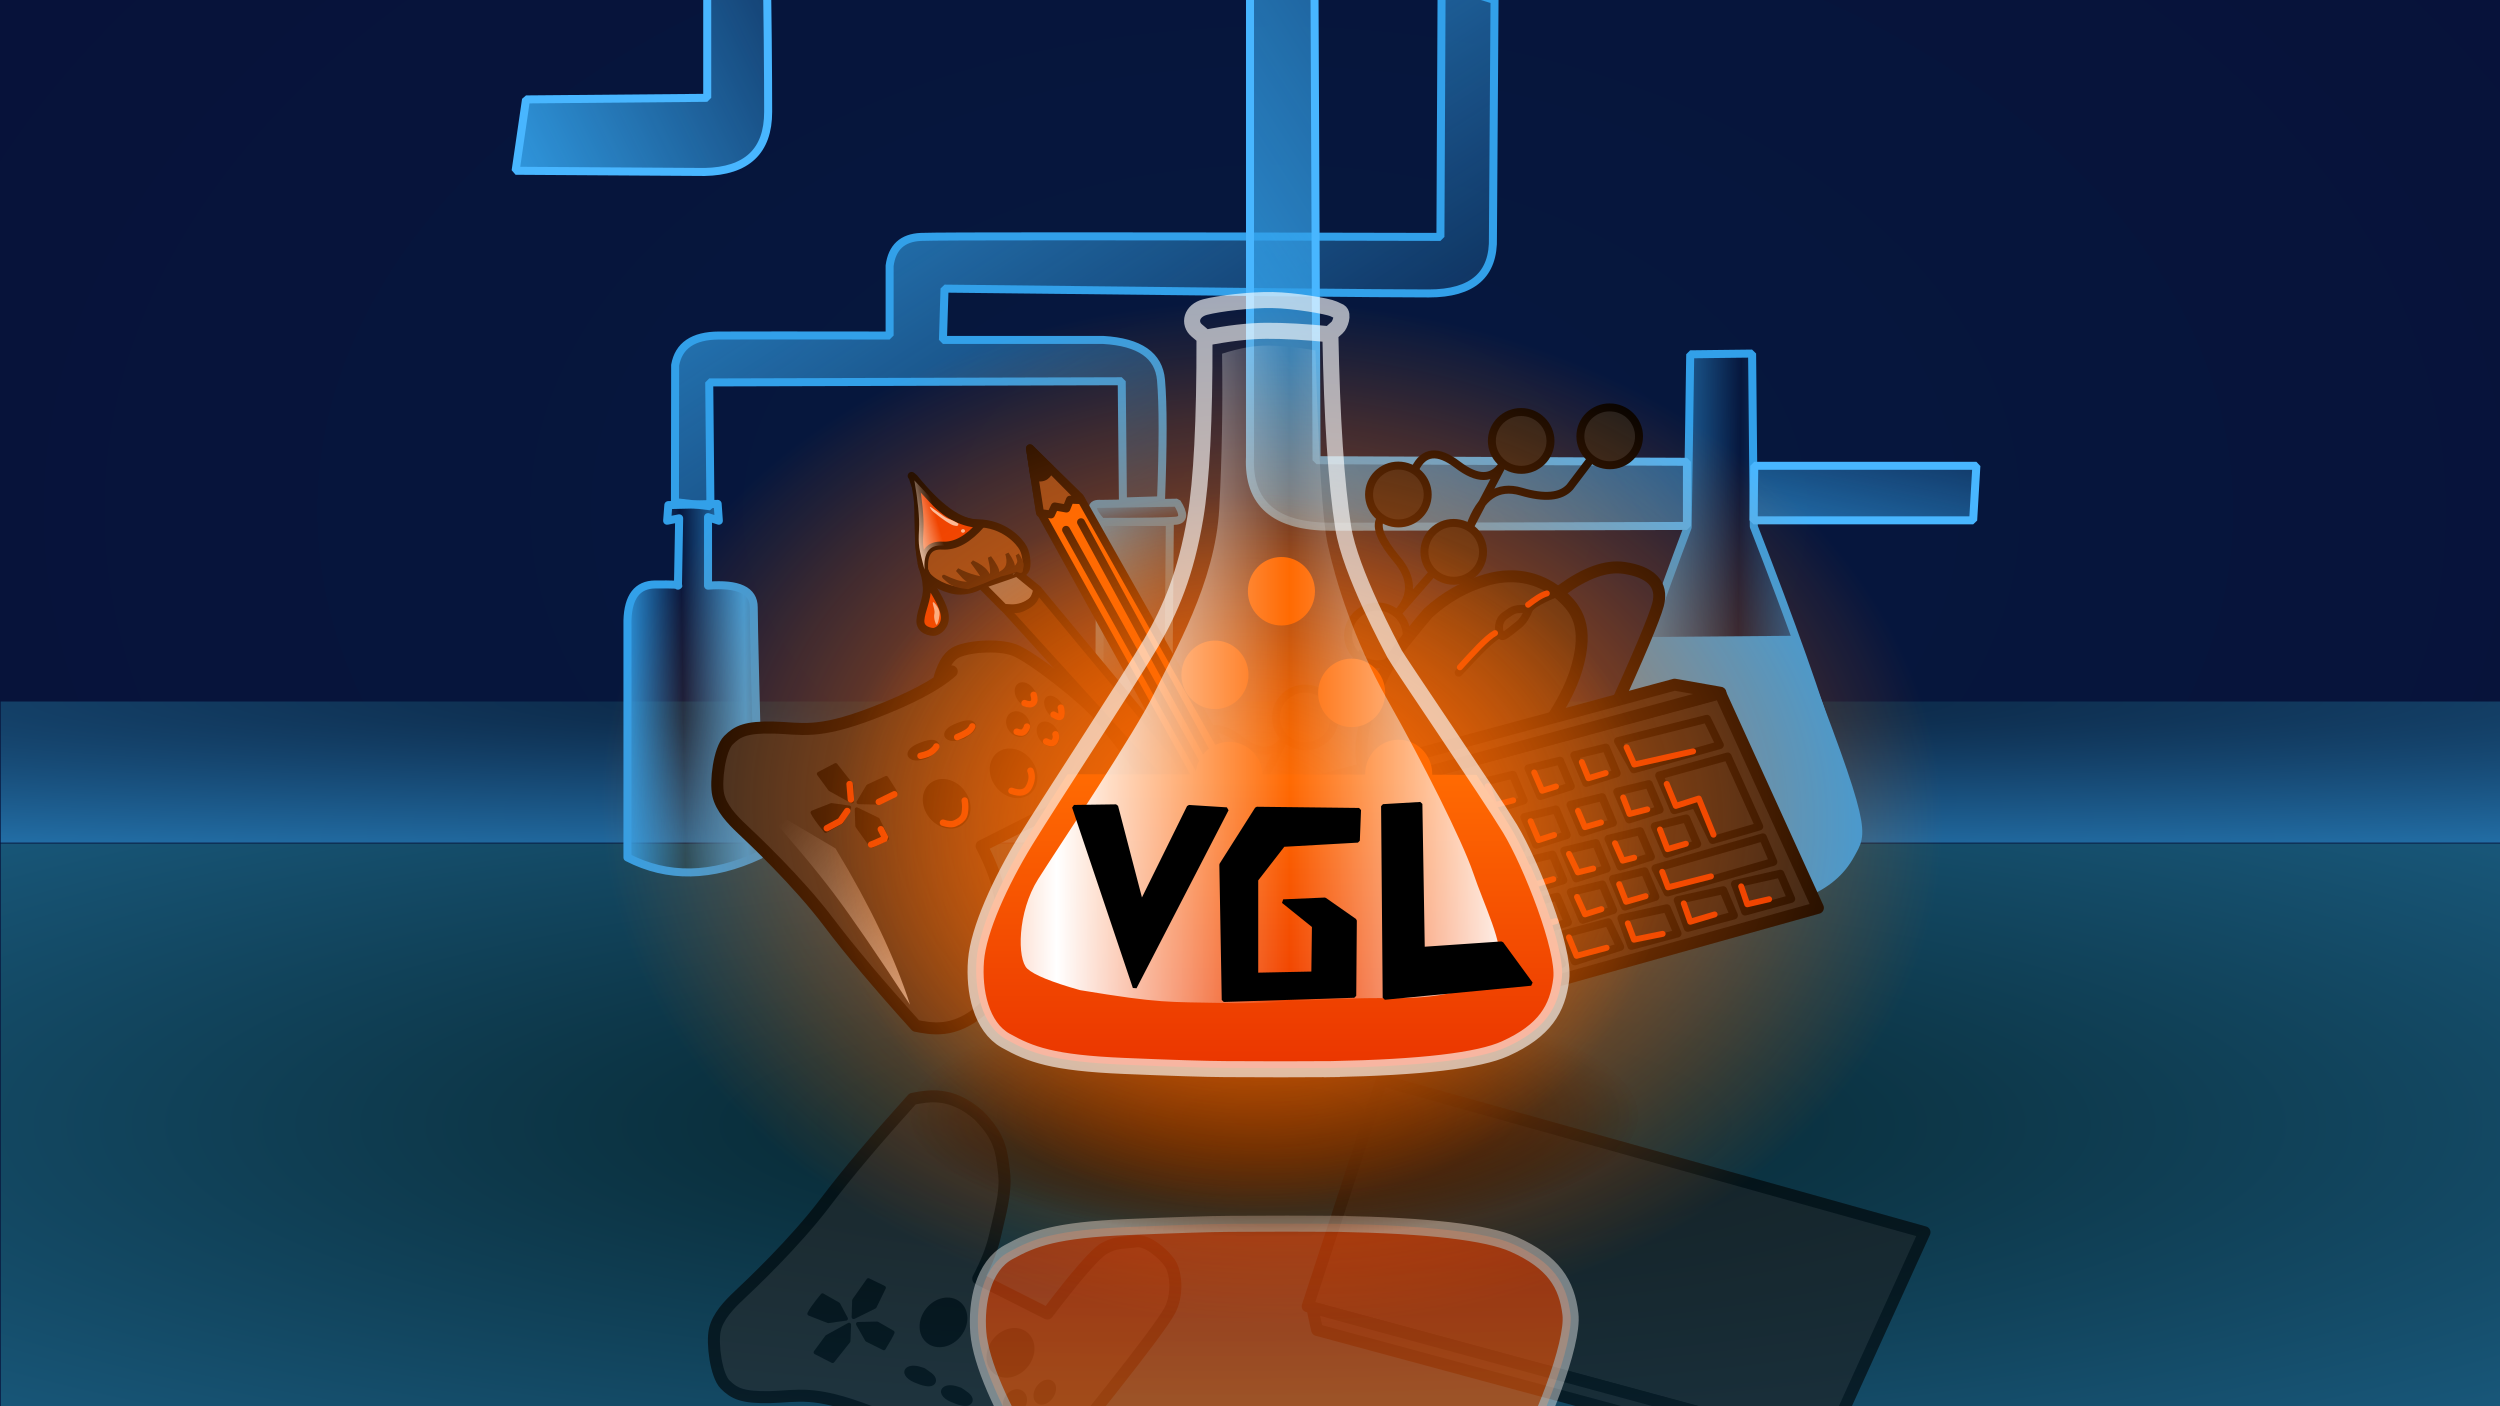 <?xml version="1.0" standalone="no"?>
<!DOCTYPE svg PUBLIC "-//W3C//DTD SVG 20010904//EN" "http://www.w3.org/TR/2001/REC-SVG-20010904/DTD/svg10.dtd">
<!-- Created using Krita: https://krita.org -->
<svg xmlns="http://www.w3.org/2000/svg" 
    xmlns:xlink="http://www.w3.org/1999/xlink"
    xmlns:krita="http://krita.org/namespaces/svg/krita"
    xmlns:sodipodi="http://sodipodi.sourceforge.net/DTD/sodipodi-0.dtd"
    width="1496.75pt"
    height="841.92pt"
    viewBox="0 0 1496.75 841.92">
<defs>
  <radialGradient id="gradient0" gradientUnits="objectBoundingBox" cx="0.51" cy="0.38" fx="0.51" fy="0.38" r="0.76" spreadMethod="pad">
   <stop stop-color="#06193f" offset="0" stop-opacity="1"/>
   <stop stop-color="#071038" offset="1" stop-opacity="1"/>
  </radialGradient>
  <radialGradient id="gradient2" gradientUnits="objectBoundingBox" cx="0.51" cy="0" fx="0.51" fy="0" r="1.78" spreadMethod="pad">
   <stop stop-color="#071933" offset="0" stop-opacity="1"/>
   <stop stop-color="#32a0e9" offset="1" stop-opacity="1"/>
  </radialGradient>
  <radialGradient id="gradient3" gradientUnits="objectBoundingBox" cx="0.49" cy="0.48" fx="0.49" fy="0.48" r="1.645" spreadMethod="pad">
   <stop stop-color="#052127" offset="0" stop-opacity="1"/>
   <stop stop-color="#32a0e9" offset="1" stop-opacity="1"/>
  </radialGradient>
  <linearGradient id="gradient4" gradientUnits="objectBoundingBox" x1="0.45" y1="1" x2="0.45" y2="0.68" spreadMethod="pad">
   <stop stop-color="#eb3700" offset="0" stop-opacity="1"/>
   <stop stop-color="#ff6a02" offset="1" stop-opacity="1"/>
  </linearGradient>
  <linearGradient id="gradient5" gradientUnits="objectBoundingBox" x1="0.89" y1="0.49" x2="0.42" y2="0.51" spreadMethod="reflect">
   <stop stop-color="#32a0e9" offset="0" stop-opacity="1"/>
   <stop stop-color="#32a0e9" offset="1" stop-opacity="0"/>
  </linearGradient>
  <linearGradient id="gradient6" gradientUnits="objectBoundingBox" x1="0" y1="0" x2="1" y2="1" spreadMethod="reflect">
   <stop stop-color="#32a0e9" offset="0" stop-opacity="1"/>
   <stop stop-color="#32a0e9" offset="1" stop-opacity="0"/>
  </linearGradient>
  <linearGradient id="gradient7" gradientUnits="objectBoundingBox" x1="0" y1="0" x2="1" y2="1" spreadMethod="reflect">
   <stop stop-color="#32a0e9" offset="0" stop-opacity="1"/>
   <stop stop-color="#32a0e9" offset="1" stop-opacity="0"/>
  </linearGradient>
  <linearGradient id="gradient8" gradientUnits="objectBoundingBox" x1="0" y1="0" x2="1" y2="1" spreadMethod="reflect">
   <stop stop-color="#32a0e9" offset="0" stop-opacity="1"/>
   <stop stop-color="#32a0e9" offset="1" stop-opacity="0"/>
  </linearGradient>
  <linearGradient id="gradient9" gradientUnits="objectBoundingBox" x1="0.12" y1="0.54" x2="0.54" y2="0.55" spreadMethod="reflect">
   <stop stop-color="#32a0e9" offset="0" stop-opacity="1"/>
   <stop stop-color="#32a0e9" offset="1" stop-opacity="0"/>
  </linearGradient>
  <linearGradient id="gradient10" gradientUnits="objectBoundingBox" x1="-1.19" y1="2.04" x2="1.53" y2="-1.02" spreadMethod="reflect">
   <stop stop-color="#32a0e9" offset="0" stop-opacity="1"/>
   <stop stop-color="#32a0e9" offset="1" stop-opacity="0"/>
  </linearGradient>
  <linearGradient id="gradient11" gradientUnits="objectBoundingBox" x1="-0.07" y1="1.11" x2="1.39" y2="-0.20" spreadMethod="reflect">
   <stop stop-color="#32a0e9" offset="0" stop-opacity="1"/>
   <stop stop-color="#32a0e9" offset="1" stop-opacity="0"/>
  </linearGradient>
  <linearGradient id="gradient12" gradientUnits="objectBoundingBox" x1="-0.20" y1="0.91" x2="1.67" y2="0.07" spreadMethod="reflect">
   <stop stop-color="#32a0e9" offset="0" stop-opacity="1"/>
   <stop stop-color="#32a0e9" offset="1" stop-opacity="0"/>
  </linearGradient>
  <radialGradient id="gradient13" gradientUnits="objectBoundingBox" cx="0.50" cy="0.53" fx="0.50" fy="0.53" r="0.32" spreadMethod="pad">
   <stop stop-color="#000000" offset="0" stop-opacity="1"/>
   <stop stop-color="#000000" offset="1" stop-opacity="0"/>
  </radialGradient>
  <radialGradient id="gradient14" gradientUnits="objectBoundingBox" cx="0.50" cy="0.53" fx="0.50" fy="0.53" r="0.32" spreadMethod="pad">
   <stop stop-color="#000000" offset="0" stop-opacity="1"/>
   <stop stop-color="#000000" offset="1" stop-opacity="0"/>
  </radialGradient>
  <linearGradient id="gradient15" gradientUnits="objectBoundingBox" x1="-0.10" y1="0.54" x2="0.32" y2="0.40" spreadMethod="pad">
   <stop stop-color="#ffffff" offset="0" stop-opacity="1"/>
   <stop stop-color="#ffffff" offset="1" stop-opacity="0"/>
  </linearGradient>
  <linearGradient id="gradient16" gradientUnits="objectBoundingBox" x1="1.32" y1="1.36" x2="0.23" y2="0.04" spreadMethod="pad">
   <stop stop-color="#ffffff" offset="0" stop-opacity="1"/>
   <stop stop-color="#ffffff" offset="1" stop-opacity="0"/>
  </linearGradient>
  <radialGradient id="gradient17" gradientUnits="objectBoundingBox" cx="0.47" cy="0.49" fx="0.47" fy="0.49" r="0.43" spreadMethod="pad">
   <stop stop-color="#ff6a02" offset="0" stop-opacity="1"/>
   <stop stop-color="#ff6a02" offset="1" stop-opacity="0"/>
  </radialGradient>
  <radialGradient id="gradient18" gradientUnits="objectBoundingBox" cx="0.47" cy="0.49" fx="0.47" fy="0.49" r="0.41" spreadMethod="pad">
   <stop stop-color="#ff6a02" offset="0" stop-opacity="1"/>
   <stop stop-color="#ff6a02" offset="1" stop-opacity="0"/>
  </radialGradient>
  <linearGradient id="gradient19" gradientUnits="objectBoundingBox" x1="0.49" y1="0.97" x2="0.49" y2="0.01" spreadMethod="pad">
   <stop stop-color="#eb3700" offset="0" stop-opacity="1"/>
   <stop stop-color="#ff6a02" offset="1" stop-opacity="1"/>
  </linearGradient>
  <linearGradient id="gradient20" gradientUnits="objectBoundingBox" x1="0.08" y1="0.62" x2="0.56" y2="0.62" spreadMethod="reflect">
   <stop stop-color="#ffffff" offset="0" stop-opacity="1"/>
   <stop stop-color="#ffffff" offset="1" stop-opacity="0"/>
   <animate id="op1" attributeName="x1" additive="sum" values="0;2" dur="0.5s" begin="3s;op1.end+10s" calcMode="spline" keyTimes="0; 1" keySplines="0.5 0 0.5 1;"/>
   <animate id="op2" attributeName="x2" additive="sum" values="0;2" dur="0.75s" begin="2.75s;op2.end+9.75s" calcMode="spline" keyTimes="0; 1" keySplines="0.5 0 0.5 1;"/>
  </linearGradient>
 </defs>
 <defs>
  <filter id="f1" x="0" y="0">
    <feGaussianBlur in="SourceGraphic" stdDeviation="10" />
  </filter>
</defs>
<g transform="translate(327.415)">
<g id="background" filter="url(#f1)">
  <rect transform="matrix(1 0 0 1 -327.415 -69)" fill="url(#gradient0)" fill-rule="evenodd" width="1496.75" height="984.96"/>
  <rect transform="matrix(1 0 0 1 -122 672)" fill="#000000" fill-rule="evenodd" width="72.96" height="46.08"/>
  <rect transform="matrix(1 0 0 1 -327 420)" fill="url(#gradient2)" fill-rule="evenodd" width="1496.75" height="84.48"/>
  <rect transform="matrix(1 0 0 1 -327 505)" fill="url(#gradient3)" fill-rule="evenodd" width="1496.75" height="350.88"/>
  <g opacity="0.6" stroke="#000000">
    <path transform="matrix(1 0 0 -1 100 885)" fill="#262626" fill-rule="evenodd" d="M118.933 227.111C98.735 206.45 82.363 187.808 69.816 171.186C50.996 146.254 21.096 115.147 14.976 109.387C8.856 103.627 2.376 96.787 0.576 88.867C-1.224 80.947 1.296 61.507 6.696 56.106C12.096 50.706 17.136 48.187 33.696 48.547C50.256 48.907 59.256 52.867 93.096 39.907C115.656 31.267 131.416 22.947 140.376 14.947L132.594 20.749C134.744 12.151 137.94 6.55 142.183 3.948C148.547 0.045 167.638 -1.652 177.736 2.082C187.833 5.815 220.536 31.267 228.936 41.827C234.536 48.867 237.336 52.386 237.336 52.386C257.336 77.666 269.136 93.546 272.736 100.026C278.136 109.746 276.696 123.786 272.736 129.186C268.776 134.586 259.416 142.866 252.576 141.786C245.736 140.706 241.056 141.787 233.496 137.467C228.456 134.587 217.176 121.627 199.656 98.587L158.256 119.467C163.296 129.067 166.656 137.707 168.336 145.387C170.856 156.907 175.176 170.587 173.736 182.827C172.296 195.067 171.746 204.087 158.426 217.407C141.67 232.039 127.866 228.771 118.933 227.111Z" sodipodi:nodetypes="czzzzzzcczzzczzzzcczzcc"/>
    <path transform="matrix(1 0 0 -1 100 885)" fill="none" stroke-width="7.2" stroke-linecap="round" stroke-linejoin="round" d="M118.933 227.111C96.815 202.61 79.483 182.048 66.936 165.426C48.116 140.494 21.096 115.147 14.976 109.387C8.856 103.627 2.376 96.787 0.576 88.867C-1.224 80.947 1.296 61.507 6.696 56.106C12.096 50.706 17.136 48.187 33.696 48.547C50.256 48.907 59.256 52.867 93.096 39.907C115.656 31.267 131.416 22.947 140.376 14.947L132.594 20.749C134.744 12.151 137.94 6.55 142.183 3.948C148.547 0.045 167.638 -1.652 177.736 2.082C187.833 5.815 220.536 31.267 228.936 41.827C234.536 48.867 237.336 52.386 237.336 52.386C257.336 77.666 269.136 93.546 272.736 100.026C278.136 109.746 276.696 123.786 272.736 129.186C268.776 134.586 259.416 142.866 252.576 141.786C245.736 140.706 241.056 141.787 233.496 137.467C228.456 134.587 217.176 121.627 199.656 98.587L158.256 119.467C163.296 129.067 166.656 137.707 168.336 145.387C170.856 156.907 175.176 170.587 173.736 182.827C172.296 195.067 171.746 204.087 158.426 217.407C141.67 232.039 127.866 228.771 118.933 227.111Z" sodipodi:nodetypes="czzzzzzcczzzczzzzcczzcc"/>
    <path transform="matrix(1 -0.064 -0.071 -0.99 161.32 815.48)" fill="#000000" fill-rule="evenodd" stroke-width="2.4" stroke-linecap="square" stroke-linejoin="round" d="M0 5.88L7.44 14.76L21.12 21.24L20.04 11.4L9.72 0C9.72 0 6.48 1.96 0 5.88Z" sodipodi:nodetypes="cccccc"/>
    <path transform="matrix(-0.15 -0.98 -0.91 0.14 208.34 806.2)" fill="#000000" fill-rule="evenodd" stroke-width="2.4" stroke-linecap="square" stroke-linejoin="round" d="M0 7.237L6.589 17.355L16.881 21.562L15.382 9.083L8.62 0C6.358 1.541 5.554 2.369 0 7.237Z" sodipodi:nodetypes="cccccc"/>
    <path transform="matrix(0.31 0.95 0.95 -0.30 154.62 778.8)" fill="#000000" fill-rule="evenodd" stroke-width="2.4" stroke-linecap="square" stroke-linejoin="round" d="M0 10.957L7.964 18.277L17.537 19.976L15.773 9.409L8.114 0C6.597 1.388 3.829 4.953 0 10.957Z" sodipodi:nodetypes="cccccc"/>
    <path transform="matrix(-0.99 0.086 0.093 0.99 201.27 765.69)" fill="#000000" fill-rule="evenodd" stroke-width="2.4" stroke-linecap="square" stroke-linejoin="round" d="M0 5.319L6.607 16.206L19.791 21.345L18.552 11.358L8.88 0C8.88 0 6.48 1.399 0 5.319Z" sodipodi:nodetypes="cccccc"/>
    <path transform="matrix(1 0 0 -1 215.18 828.82)" fill="#000000" fill-rule="evenodd" stroke-width="2.4" stroke-linecap="square" stroke-linejoin="bevel" d="M10.404 8.629C6.21 10.189 3.173 10.409 1.293 9.289C-1.527 7.609 0.513 4.369 5.013 2.389C9.513 0.409 13.713 -0.731 15.573 0.529C17.433 1.789 16.672 4.089 14.392 5.829C12.112 7.569 11.964 7.549 10.404 8.629Z" sodipodi:nodetypes="czzzcc"/>
    <path transform="matrix(1 0 0 -1 237.14 840.53)" fill="#000000" fill-rule="evenodd" stroke-width="2.4" stroke-linecap="square" stroke-linejoin="bevel" d="M10.404 8.629C6.21 10.189 3.173 10.409 1.293 9.289C-1.527 7.609 0.513 4.369 5.013 2.389C9.513 0.409 13.713 -0.731 15.573 0.529C17.433 1.789 16.672 4.089 14.392 5.829C12.112 7.569 11.964 7.549 10.404 8.629Z" sodipodi:nodetypes="czzzcc"/>
    <ellipse transform="matrix(0.78 0.62 0.625 -0.78 258.96 813.85)" rx="12.123" ry="14.64" cx="12.123" cy="14.64" fill="#000000" fill-rule="evenodd" stroke-width="2.4" stroke-linecap="square" stroke-linejoin="bevel"/>
    <ellipse transform="matrix(0.78 0.62 0.62 -0.78 218.91 795.61)" rx="12.123" ry="14.64" cx="12.123" cy="14.64" fill="#000000" fill-rule="evenodd" stroke-width="2.4" stroke-linecap="square" stroke-linejoin="bevel"/>
    <ellipse transform="matrix(0.81 0.57 0.57 -0.81 271.69 841.91)" rx="5.621" ry="7.023" cx="5.621" cy="7.023" fill="#000000" fill-rule="evenodd" stroke-width="2.4" stroke-linecap="square" stroke-linejoin="bevel"/>
    <ellipse transform="matrix(0.81 0.57 0.57 -0.81 290.18 836.42)" rx="4.818" ry="7.023" cx="4.818" cy="7.023" fill="#000000" fill-rule="evenodd" stroke-width="2.4" stroke-linecap="square" stroke-linejoin="bevel"/>
    <ellipse transform="matrix(0.81 0.57 0.57 -0.81 294.94 852.68)" rx="3.811" ry="7.023" cx="3.811" cy="7.023" fill="#000000" fill-rule="evenodd" stroke-width="2.4" stroke-linecap="square" stroke-linejoin="bevel"/>
    <ellipse transform="matrix(0.81 0.57 0.57 -0.81 277.05 860.05)" rx="4.674" ry="7.023" cx="4.674" cy="7.023" fill="#000000" fill-rule="evenodd" stroke-width="2.4" stroke-linecap="square" stroke-linejoin="bevel"/>
    <animateTransform attributeName="transform" attributeType="XML" type="translate" additive="sum" values="0 0;0 20;0 0" dur="10s" repeatCount="indefinite" calcMode="spline" keyTimes="0; 0.5; 1" keySplines="0.5 0 0.5 1; 0.5 0 0.5 1" begin="1"/>
  </g>
  <g opacity="0.6" stroke="#000000" >
    <path transform="matrix(0.99 -0.06 -0.06 -0.99 461.70 884.70)" fill="#1d1d1d" fill-rule="evenodd" stroke-width="7.2" stroke-linecap="square" stroke-linejoin="round" d="M307.68 0L0 103.68L52.8 237.12L374.4 125.76C374.4 125.76 352.16 83.84 307.68 0Z" sodipodi:nodetypes="ccccc"/>
    <path transform="matrix(0.99 -0.06 -0.06 -0.99 464.57 888)" fill="#1d1d1d" fill-rule="evenodd" stroke-width="7.2" stroke-linecap="square" stroke-linejoin="round" d="M0 106.2L2.16 92.52L277.2 0L305.095 3.189Z" sodipodi:nodetypes="ccccc"/>
    <animateTransform attributeName="transform" attributeType="XML" type="translate" additive="sum" values="0 0;0 20;0 0" dur="10s" repeatCount="indefinite" calcMode="spline" keyTimes="0; 0.5; 1" keySplines="0.5 0 0.5 1; 0.5 0 0.5 1" begin="0.5"/>
  </g>
  <g opacity="0.6">
    <path transform="matrix(1 0 0 -1 258.03 1193.17)" fill="url(#gradient4)" stroke="#ffffff" stroke-opacity="0.7" stroke-width="9.6" stroke-linecap="square" stroke-linejoin="bevel" d="M215.637 460.457C269.769 459.426 304.815 455.346 320.775 448.217C344.716 437.523 352.618 424.461 354.769 406.457C356.92 388.452 336.403 337.22 323.689 316.457C310.975 295.693 255.8 215.826 253.758 211.817C251.717 207.808 226.887 162.777 222.678 136.217C218.469 109.657 215.879 71.097 214.908 20.537C199.625 19.062 186.679 18.357 176.07 18.423C165.461 18.49 152.992 19.914 138.664 22.697C138.764 72.236 136.903 108.156 133.08 130.457C127.344 163.908 118.277 184.893 106.37 205.217C94.463 225.541 45.537 298.955 30.247 323.657C14.958 348.359 1.717 377.057 0.26 395.417C-1.197 413.777 3.295 435.137 18.228 443.417C33.161 451.697 46.638 456.737 89.616 458.537C118.268 459.737 138.786 460.377 151.169 460.457C174.965 460.617 196.454 460.617 215.637 460.457M134.004 18.254C128.912 14.013 130.651 6.377 139.029 4.217C147.406 2.057 166.709 -0.223 179.821 0.017C192.933 0.257 213.208 3.617 216.851 5.297C219.279 6.417 220.493 6.977 220.493 6.977C223.083 8.497 220.776 14.937 219.036 16.457" sodipodi:nodetypes="ccccccccccccccccccccccc"/>
    <animateTransform attributeName="transform" attributeType="XML" type="translate" additive="sum" values="0 0;0 20;0 0" dur="10s" repeatCount="indefinite" calcMode="spline" keyTimes="0; 0.5; 1" keySplines="0.5 0 0.5 1; 0.5 0 0.5 1" begin="0"/>
  </g>
  <g fill-rule="evenodd" stroke="#32a0e9" stroke-width="4.8" stroke-linecap="square">
    <path transform="translate(48.24, 301.68)" fill="url(#gradient5)" stroke-linejoin="round" d="M0 211.68L0 69.84C0.396 55.546 5.916 48.346 16.56 48.24C27.204 48.134 31.764 48.374 30.24 48.96L30.96 8.64L23.76 10.08L24.48 0.72L54 0L54.72 10.08L48.24 7.92L48.24 48.96C66.48 47.52 75.6 51.84 75.6 61.92C75.6 72 76.8 121.44 79.2 210.24C50.488 223.64 24.088 224.12 0 211.68Z" sodipodi:nodetypes="cczcccccccczcc"/>
    <path transform="translate(76.68, -9.6)" fill="url(#gradient6)" stroke-linejoin="bevel" d="M0 310.2L0.12 228.24C2.2 216.48 10.92 210.56 26.28 210.48C41.64 210.4 75.72 210.4 128.52 210.48L128.52 168.72C129.96 157.68 136.2 151.92 147.24 151.44C158.28 150.96 261.96 150.96 458.28 151.44L459 0L490.68 9.6L489.72 151.68C490.36 174.08 477.56 185.28 451.32 185.28C425.08 185.28 328.44 184.32 161.4 182.4L160.44 213.12L256.44 213.12C278.2 214.4 289.72 222.4 291 237.12C292.28 251.84 292.28 275.84 291 309.12L268.2 309.84L267.48 237.84L20.52 238.56L21.24 312.72Z" sodipodi:nodetypes="cczcczcccczccczcccccc"/>
    <path transform="translate(326.88, 300.96)" fill="url(#gradient7)" stroke-linejoin="bevel" d="M5.04 0.72L50.4 0C54.72 6.72 54.48 10.32 49.68 10.8C44.88 11.28 30 11.52 5.04 11.52C-1.68 3.84 -1.68 0.24 5.04 0.72Z" sodipodi:nodetypes="cczcc"/>
    <path transform="translate(330.48, 312.48)" fill="url(#gradient8)" stroke-linejoin="bevel" d="M0.72 0L0 172.8C5.28 182.88 11.52 187.92 18.72 187.92C29.52 187.92 42.48 178.56 41.76 167.76C41.28 160.56 41.52 104.64 42.48 0C42.48 0 28.56 0 0.72 0Z" sodipodi:nodetypes="cczzcc"/>
    <path transform="translate(626.4, 211.68)" fill="url(#gradient9)" stroke-linejoin="bevel" d="M0 296.028C0.283 300.757 1.51 304.551 3.68 307.409C18.415 323.47 39.86 331.28 68.015 330.841C117.164 330.075 141.868 319.125 153.034 298.594C160.479 284.907 141.529 219.891 96.186 103.548L95.171 0L58.117 0.446L56.595 103.995C22.464 194.511 3.766 255.962 0.5 288.348C0.22 291.121 0.053 293.681 0 296.028Z" sodipodi:nodetypes="cczzcccccc"/>
    <path transform="matrix(1 0 0 1 627.51 383.04)" fill="#32a0e9" stroke-linejoin="bevel" d="M0 126.127C0.283 130.856 1.51 134.65 3.68 137.508C18.415 153.569 39.86 161.379 68.015 160.94C117.164 160.174 141.868 149.224 153.034 128.693C160.479 115.006 164.469 116.343 119.126 0L32.006 0.72C-2.125 91.236 3.766 86.061 0.5 118.447C0.22 121.22 0.053 123.78 0 126.127Z" sodipodi:nodetypes="cczzcccc"/>
  </g>
  <path transform="translate(722.4, 278.88)" fill="url(#gradient10)" fill-rule="evenodd" stroke="#48b6ff" stroke-width="4.8" stroke-linecap="square" stroke-linejoin="bevel" d="M133.44 0L0.48 0L0 32.64L131.52 32.64C131.52 32.64 132.16 21.76 133.44 0Z" sodipodi:nodetypes="ccccc"/><path id="shape6" transform="translate(420.89, -54.72)" fill="url(#gradient11)" fill-rule="evenodd" stroke="#48b6ff" stroke-width="4.8" stroke-linecap="square" stroke-linejoin="bevel" d="M261.67 331.2L39.91 330.24L38.47 0L0.07 7.2L0.07 328.32C-1.21 356.16 14.95 370.08 48.55 370.08C82.15 370.08 153.19 369.92 261.67 369.6C261.67 369.6 261.67 356.8 261.67 331.2Z" sodipodi:nodetypes="ccccczcc"/>
  <path transform="translate(-18.72, -34.56)" fill="url(#gradient12)" fill-rule="evenodd" stroke="#48b6ff" stroke-width="4.8" stroke-linecap="square" stroke-linejoin="bevel" d="M0 136.8L113.04 137.52C138.48 137.04 151.2 125.04 151.2 101.52C151.2 78 150.88 44.16 150.24 0L114.72 0.96L114.72 93.12L6.24 94.08Z" sodipodi:nodetypes="cczccccc"/>

</g>
<ellipse transform="matrix(1 0 0 1 90.48 546.72)" rx="344.64" ry="114.24" cx="344.64" cy="114.24" fill="url(#gradient13)" fill-rule="evenodd" stroke-opacity="0" stroke="#000000" stroke-width="0" stroke-linecap="square" stroke-linejoin="bevel"/>
<ellipse transform="matrix(1 0 0 1 90.48 546.72)" rx="344.64" ry="114.24" cx="344.64" cy="114.24" fill="url(#gradient14)" fill-rule="evenodd" stroke-opacity="0" stroke="#000000" stroke-width="0" stroke-linecap="square" stroke-linejoin="bevel"/>

<g id="graph" stroke="#000000">
  <ellipse transform="matrix(0.99 0.10 -0.10 0.99 527.21 311.41)" rx="17.64" ry="17.4" cx="17.64" cy="17.4" fill="#1d1d1d" fill-rule="evenodd" stroke-width="4.8" stroke-linecap="square" stroke-linejoin="bevel"/>
  <path transform="matrix(0.99 0.1 -0.1 0.99 546.35 463.98)" fill="none" stroke-width="4.8" stroke-linecap="square" stroke-linejoin="round" d="M0 5.88L18.72 0L26.28 15L8.28 22.08C8.28 22.08 5.52 16.68 0 5.88Z" sodipodi:nodetypes="ccccc"/>
  <ellipse transform="matrix(0.99 0.10 -0.10 0.99 481.56 361.42)" rx="17.64" ry="17.4" cx="17.64" cy="17.4" fill="#1d1d1d" stroke-width="4.8" stroke-linecap="square" stroke-linejoin="bevel"/>
  <ellipse transform="matrix(0.99 0.10 -0.10 0.99 494.07 277.077)" rx="17.64" ry="17.4" cx="17.64" cy="17.4" fill="#1d1d1d" stroke-width="4.8" stroke-linecap="square" stroke-linejoin="bevel"/>
  <ellipse transform="matrix(0.99 0.10 -0.10 0.99 567.59 245)" rx="17.64" ry="17.4" cx="17.64" cy="17.4" fill="#1d1d1d" stroke-width="4.8" stroke-linecap="square" stroke-linejoin="bevel"/>
  <ellipse transform="matrix(0.99 0.10 -0.10 0.99 620.59 242.24)" rx="17.64" ry="17.4" cx="17.64" cy="17.4" fill="#1d1d1d" stroke-width="4.8" stroke-linecap="square" stroke-linejoin="bevel"/>
  <path transform="matrix(0.99 0.10 -0.10 0.99 498.4 310.47)" fill="none" stroke-width="4.8" stroke-linecap="square" stroke-linejoin="bevel" d="M35.227 29.28L16.987 54.96C24.827 44.08 23.467 33.52 12.907 23.28C2.347 13.04 -1.733 5.28 0.667 0" sodipodi:nodetypes="cczc"/>
  <path transform="matrix(0.99 0.10 -0.10 0.99 521.36 265.11)" fill="none" stroke-width="4.8" stroke-linecap="square" stroke-linejoin="bevel" d="M0 15.878C4.08 4.598 12.48 2.878 25.2 10.718C37.92 18.558 46.88 17.638 52.08 7.958L36.36 46.958C40.92 28.238 50.44 20.238 64.92 22.958C79.4 25.678 89.02 23.778 93.78 17.258L104.31 0" sodipodi:nodetypes="czcczcc"/>
  <ellipse transform="matrix(0.99 0.1 -0.1 0.99 438.34 410.54)" rx="17.64" ry="17.4" cx="17.64" cy="17.4" fill="#1d1d1d" stroke-width="4.8" stroke-linecap="square" stroke-linejoin="bevel"/>
  <path transform="matrix(0.99 0.10 -0.10 0.99 468.92 390.53)" fill="none" stroke-width="4.8" stroke-linecap="square" stroke-linejoin="bevel" d="M18.24 0L0 25.68" sodipodi:nodetypes="cc"/>
  <ellipse transform="matrix(1 0 0 1 410.96 469.83)" rx="17.64" ry="17.4" cx="17.64" cy="17.4" fill="#1d1d1d" fill-rule="evenodd" stroke-width="4.8" stroke-linecap="square" stroke-linejoin="bevel"/>
  <ellipse transform="matrix(0.99 0.1 -0.1 0.99 363.38 441.49)" rx="17.64" ry="17.4" cx="17.64" cy="17.4" fill="#1d1d1d" stroke-width="4.8" stroke-linecap="square" stroke-linejoin="bevel"/>
  <path transform="matrix(0.99 0.1 -0.1 0.99 390.04 435.39)" fill="none" stroke-width="4.8" stroke-linecap="square" stroke-linejoin="bevel" d="M0 9.982C4.08 -1.298 12.48 -3.018 25.2 4.822C37.92 12.662 46.88 11.742 52.08 2.062L36.36 41.062" sodipodi:nodetypes="czcc"/>
  <animateTransform attributeName="transform" attributeType="XML" type="translate" additive="sum" values="0 0;0 -30;0 0" dur="10s" repeatCount="indefinite" calcMode="spline" keyTimes="0; 0.5; 1" keySplines="0.5 0 0.5 1; 0.5 0 0.5 1" begin="1"/>
 </g>
<g id="mouse">
  <path transform="matrix(0.98 -0.16 0.16 0.98 472.75 361.41)" fill="#1d1d1d" fill-rule="evenodd" stroke="#000000" stroke-width="7.2" stroke-linecap="square" stroke-linejoin="bevel" d="M53.605 14.482C65.365 6.802 77.965 2.122 91.405 0.442C111.565 -2.078 125.965 6.562 134.245 16.642C142.525 26.722 147.925 38.122 136.765 61.642C125.605 85.162 99.325 108.082 82.045 118.522C64.765 128.962 48.565 139.762 29.485 135.442C10.405 131.122 -3.275 110.242 0.685 89.002C4.645 67.762 21.925 42.562 35.605 30.322C49.285 18.082 49.285 18.082 53.605 14.482Z" sodipodi:nodetypes="czzzzzzcc"/>
  <path transform="matrix(0.98 -0.16 0.16 0.98 588.6 357.9)" fill="none" stroke="#000000" stroke-width="4.8" stroke-linecap="round" stroke-linejoin="round" d="M15.6 0C12.24 0.64 8.96 1.52 5.76 2.64C2.56 3.76 0.64 4.64 0 5.28" sodipodi:nodetypes="czc"/>
  <path transform="matrix(0.98 -0.16 0.16 0.98 568.46 366.79)" fill="none" stroke="#000000" stroke-width="4.8" stroke-linecap="round" stroke-linejoin="round" d="M19.866 0.929C17.306 5.169 14.666 8.009 11.946 9.449C7.866 11.609 3.066 14.729 1.386 14.609C-0.294 14.489 -1.614 5.729 4.746 2.609C11.106 -0.511 11.106 -0.511 19.866 0.929Z" sodipodi:nodetypes="czzcc"/>
  <path transform="matrix(0.98 -0.16 0.16 0.98 542.91 384.46)" fill="none" stroke="#000000" stroke-width="4.8" stroke-linecap="round" stroke-linejoin="round" d="M26.644 0C21.03 2.808 16.957 5.395 0 18.668" sodipodi:nodetypes="cc"/>
  <path transform="matrix(0.98 -0.16 0.16 0.98 543.9 382.93)" fill="none" stroke="#eb3700" stroke-width="3.6" stroke-linecap="round" stroke-linejoin="round" d="M0 16.92C9.135 9.697 18.603 1.975 24.24 0" sodipodi:nodetypes="cc"/>
  <path transform="matrix(0.98 -0.16 0.16 0.98 586.67 357.24)" fill="none" stroke="#eb3700" stroke-width="3.6" stroke-linecap="round" stroke-linejoin="round" d="M0 4.92C4.243 2.626 8.442 0.511 12.24 0" sodipodi:nodetypes="cc"/>
  <path transform="matrix(0.98 -0.16 0.16 0.98 606.19 344.9)" fill="none" stroke="#000000" stroke-width="7.2" stroke-linecap="square" stroke-linejoin="bevel" d="M0 8.571C15.84 0.571 28.88 -1.829 39.12 1.371C54.48 6.171 61.2 14.811 55.92 26.571C52.4 34.411 39.28 55.291 16.56 89.211L16.56 92.091" sodipodi:nodetypes="czzcc"/>
  <animateTransform attributeName="transform" attributeType="XML" type="translate" additive="sum" values="0 0;0 -30;0 0" dur="10s" repeatCount="indefinite" calcMode="spline" keyTimes="0; 0.5; 1" keySplines="0.5 0 0.5 1; 0.5 0 0.5 1" begin="1"/>
</g>
<g id="keyboard">
  <path transform="matrix(0.99 0.06 -0.06 0.99 397.86 396.57)" fill="#1d1d1d" fill-rule="evenodd" stroke="#000000" stroke-width="7.2" stroke-linecap="square" stroke-linejoin="round" d="M307.68 0L0 103.68L52.8 237.12L374.4 125.76C374.4 125.76 352.16 83.84 307.68 0Z" sodipodi:nodetypes="ccccc"/>
  <path transform="matrix(0.99 0.06 -0.06 0.99 400.73 393.28)" fill="#1d1d1d" fill-rule="evenodd" stroke="#000000" stroke-width="7.2" stroke-linecap="square" stroke-linejoin="round" d="M0 106.2L2.16 92.52L277.2 0L305.095 3.189Z" sodipodi:nodetypes="ccccc"/>
  <g fill="none" stroke="#000000" stroke-width="4.8" stroke-linecap="square" stroke-linejoin="round">
    <path transform="matrix(0.99 0.06 -0.06 0.99 642.24 427.17)" d="M0 16.68L52.8 0L61.56 15.36L10.56 33.12C10.56 33.12 7.04 27.64 0 16.68Z" sodipodi:nodetypes="ccccc"/><path id="shape14" transform="matrix(0.99 0.06 -0.06 0.99 666.78 450.473)" d="M0 13.92L40.56 0L62.16 41.04L34.56 50.88L22.8 30L10.32 34.32C10.32 34.32 6.88 27.52 0 13.92Z" sodipodi:nodetypes="ccccccc"/>
    <path transform="matrix(0.99 0.06 -0.06 0.99 665.06 497.50)" d="M0 22.56L63.6 0L70.8 14.4L8.16 36.72C8.16 36.72 5.44 32 0 22.56Z" sodipodi:nodetypes="ccccc"/>
    <path transform="matrix(0.99 0.06 -0.06 0.99 663.60 488.86)" d="M0 5.88L18.72 0L26.28 15L8.28 22.08C8.28 22.08 5.52 16.68 0 5.88Z" sodipodi:nodetypes="ccccc"/>
    <path transform="matrix(0.99 0.066 -0.066 0.99 641.19 468.19)" d="M0 5.88L18.72 0L26.28 15L8.28 22.08C8.28 22.08 5.52 16.68 0 5.88Z" sodipodi:nodetypes="ccccc"/>
    <path transform="matrix(0.99 0.066 -0.066 0.99 615.49 446.33)" d="M0 5.88L18.72 0L26.28 15L8.28 22.08C8.28 22.08 5.52 16.68 0 5.88Z" sodipodi:nodetypes="ccccc"/>
    <path transform="matrix(0.99 0.066 -0.066 0.99 613.25 476.01)" d="M0 5.88L18.72 0L26.28 15L8.28 22.08C8.28 22.08 5.52 16.68 0 5.88Z" sodipodi:nodetypes="ccccc"/>
    <path transform="matrix(0.99 0.066 -0.066 0.99 635.96 496.37)" d="M0 5.88L18.72 0L26.28 15L8.28 22.08C8.28 22.08 5.52 16.68 0 5.88Z" sodipodi:nodetypes="ccccc"/>
    <path transform="matrix(0.99 0.066 -0.066 0.99 609.50 503.49)" d="M0 5.88L18.72 0L26.28 15L8.28 22.08C8.28 22.08 5.52 16.68 0 5.88Z" sodipodi:nodetypes="ccccc"/>
    <path transform="matrix(0.99 0.066 -0.066 0.99 638.67 520.37)" d="M0 5.88L18.72 0L26.28 15L8.28 22.08C8.28 22.08 5.52 16.68 0 5.88Z" sodipodi:nodetypes="ccccc"/>
    <path transform="matrix(0.99 0.066 -0.066 0.99 613.37 528.29)" d="M0 5.88L18.72 0L26.28 15L8.28 22.08C8.28 22.08 5.52 16.68 0 5.88Z" sodipodi:nodetypes="ccccc"/>
    <path transform="matrix(0.99 0.066 -0.066 0.99 583.54 510.41)" d="M0 5.88L18.72 0L26.28 15L8.28 22.08C8.28 22.08 5.52 16.68 0 5.88Z" sodipodi:nodetypes="ccccc"/>
    <path transform="matrix(0.99 0.066 -0.066 0.99 585.59 483.37)" d="M0 5.88L18.72 0L26.28 15L8.28 22.08C8.28 22.08 5.52 16.68 0 5.88Z" sodipodi:nodetypes="ccccc"/>
    <path transform="matrix(0.99 0.066 -0.066 0.99 588.03 454.19)" d="M0 5.88L18.72 0L26.28 15L8.28 22.08C8.28 22.08 5.52 16.68 0 5.88Z" sodipodi:nodetypes="ccccc"/>
    <path transform="matrix(0.99 0.066 -0.066 0.99 559.80 462.63)" d="M0 5.88L18.72 0L26.28 15L8.28 22.08C8.28 22.08 5.52 16.68 0 5.88Z" sodipodi:nodetypes="ccccc"/>
    <path transform="matrix(0.99 0.066 -0.066 0.99 558.58 491.66)" d="M0 5.88L18.72 0L26.28 15L8.28 22.08C8.28 22.08 5.52 16.68 0 5.88Z" sodipodi:nodetypes="ccccc"/>
    <path transform="matrix(0.99 0.066 -0.066 0.99 586.30 535.61)" d="M0 5.88L18.72 0L26.28 15L8.28 22.08C8.28 22.08 5.52 16.68 0 5.88Z" sodipodi:nodetypes="ccccc"/>
    <path transform="matrix(0.99 0.06 -0.06 0.99 711.77 521.47)" d="M26.983 0L34.45 14.764L7.128 24.098L0 7.806C0 7.806 8.994 5.204 26.983 0Z" sodipodi:nodetypes="ccccc"/>
    <path transform="matrix(0.99 0.066 -0.066 0.99 677.56 531.18)" d="M26.983 0L34.45 14.764L7.128 24.098L0 7.806C0 7.806 8.994 5.204 26.983 0Z" sodipodi:nodetypes="ccccc"/>
    <path transform="matrix(0.99 0.066 -0.066 0.99 643.81 541.98)" d="M26.983 0L34.45 14.764L7.128 24.098L0 7.806C0 7.806 6.801 5.839 20.402 1.904C22.443 1.314 24.637 0.679 26.983 0Z" sodipodi:nodetypes="cccccc"/>
    <path transform="matrix(0.99 0.02 -0.02 0.99 608.80 551.57)" d="M26.983 0L34.45 14.764L7.128 24.098L0 7.806C0 7.806 8.994 5.204 26.983 0Z" sodipodi:nodetypes="ccccc"/>
    <path transform="matrix(0.99 0.02 -0.02 0.99 573.97 561.725)" d="M26.983 0L34.45 14.764L7.128 24.098L0 7.806C0 7.806 8.994 5.204 26.983 0Z" sodipodi:nodetypes="ccccc"/>
    <path transform="matrix(0.99 0.06 -0.06 0.99 532.48 469.03)" d="M0 5.88L18.72 0L26.28 15L8.28 22.08C8.28 22.08 5.52 16.68 0 5.88Z" sodipodi:nodetypes="ccccc"/>
  </g>
  <g fill="none" stroke="#eb3700" stroke-width="3.6" stroke-linecap="round" stroke-linejoin="round" >
    <path transform="matrix(0.99 0.06 -0.06 0.99 646.41 447.42)" d="M0 0L5.261 10.092L40.22 0" sodipodi:nodetypes="ccc"/>
    <path transform="matrix(0.99 0.06 -0.06 0.99 670.45 469.35)" d="M0 0L6.279 12.898L19.856 7.637L30.038 28.85" sodipodi:nodetypes="cccc"/>
    <path transform="matrix(0.99 0.06 -0.06 0.99 644.39 477.47)" d="M0 0L4.412 9.673L14.934 6.279" sodipodi:nodetypes="ccc"/>
    <path transform="matrix(0.99 0.06 -0.06 0.99 666.40 496.63)" d="M0 0L5.261 11.54L16.122 7.637" sodipodi:nodetypes="ccc"/>
    <path transform="matrix(0.99 0.06 -0.06 0.99 619.62 456.24)" d="M0 0L4.582 9.504L14.764 5.77" sodipodi:nodetypes="ccc"/>
    <path transform="matrix(0.99 0.06 -0.06 0.99 591.14 462.50)" d="M0 0L5.431 10.691L13.576 7.637" sodipodi:nodetypes="ccc"/>
    <path transform="matrix(0.99 0.06 -0.06 0.99 617.32 485.51)" d="M0 0L4.752 9.504L14.255 6.109" sodipodi:nodetypes="ccc"/>
    <path transform="matrix(0.99 0.06 -0.06 0.99 639.49 504.86)" d="M0 0L5.261 10.182L12.049 7.976" sodipodi:nodetypes="ccc"/>
    <path transform="matrix(0.99 0.06 -0.06 0.99 667.75 521.97)" d="M0 0L4.08 9.12L29.52 0.96" sodipodi:nodetypes="ccc"/>
    <path transform="matrix(0.99 0.06 -0.06 0.99 680.67 540.88)" d="M0 0L4.56 10.8L18.96 5.52" sodipodi:nodetypes="ccc"/>
    <path transform="matrix(0.99 0.06 -0.06 0.99 715.03 530.68)" d="M0 0L4.32 10.56L17.28 6.72" sodipodi:nodetypes="ccc"/>
    <path transform="matrix(0.99 0.06 -0.06 0.99 647.16 552.82)" d="M0 0L4.32 9.6L21.36 5.04" sodipodi:nodetypes="ccc"/>
    <path transform="matrix(0.99 0.06 -0.06 0.99 641.99 529.38)" d="M0 0L4.8 10.32L16.32 6.24" sodipodi:nodetypes="ccc"/>
    <path transform="matrix(0.99 0.06 -0.06 0.99 611.94 511.25)" d="M0 0L6 10.8L15.12 7.92" sodipodi:nodetypes="ccc"/>
    <path transform="matrix(0.99 0.06 -0.06 0.99 588.96 491.67)" d="M0 0L5.52 11.04L14.64 7.44" sodipodi:nodetypes="ccc"/>
    <path transform="matrix(0.99 0.06 -0.06 0.99 563.20 470.66)" d="M0 0L4.921 11.201L15.952 7.637" sodipodi:nodetypes="ccc"/>
    <path transform="matrix(0.99 0.06 -0.06 0.99 535.73 477.15)" d="M0 0L4.582 10.182" sodipodi:nodetypes="cc"/>
    <path transform="matrix(0.99 0.06 -0.06 0.99 563.61 500.11)" d="M0 0L3.903 9.334L12.728 6.958" sodipodi:nodetypes="ccc"/>
    <path transform="matrix(0.99 0.06 -0.06 0.99 587.46 519.47)" d="M0 0L4.92 9.84L15.6 6" sodipodi:nodetypes="ccc"/>
    <path transform="matrix(0.99 0.06 -0.06 0.99 616.75 537.01)" d="M0 0L5.431 10.182L15.104 6.449" sodipodi:nodetypes="ccc"/>
    <path transform="matrix(0.99 0.06 -0.06 0.99 611.90 561.18)" d="M0 0L5.261 10.861L23.08 4.921" sodipodi:nodetypes="ccc"/>
    <path transform="matrix(0.99 0.06 -0.06 0.99 589.75 544.40)" d="M0 0L4.56 9.6L14.88 6.24" sodipodi:nodetypes="ccc"/>
    <path transform="matrix(0.99 0.06 -0.06 0.99 583.42 576.19)" d="M0 4.243L14.764 0" sodipodi:nodetypes="cc"/>
    </g>
  <animateTransform attributeName="transform" attributeType="XML" type="translate" additive="sum" values="0 0;0 -30;0 0" dur="10s" repeatCount="indefinite" calcMode="spline" keyTimes="0; 0.5; 1" keySplines="0.5 0 0.5 1; 0.5 0 0.5 1" begin="0.5"/>
</g>
<g id="brush">
  <path transform="matrix(0.99 -0.04 0.04 0.99 218.38 284.93)" fill="#7f4421" fill-rule="evenodd" stroke="#000000" stroke-width="4.8" stroke-linecap="round" stroke-linejoin="round" d="M39.218 67.479C35.578 69.479 31.438 70.479 26.798 70.479C19.838 70.479 7.958 64.539 5.678 58.659C4.158 54.739 3.518 52.559 3.758 52.119C4.638 57.159 4.598 56.839 3.638 51.159C2.678 45.479 2.638 31.999 3.518 10.719C1.468 4.167 0.522 0.891 0.679 0.891C0.836 0.891 0.61 0.594 0 0L1.527 1.4C15.387 20.068 27.69 29.656 38.438 30.165C54.56 30.929 63.64 42.045 65.676 46.457C67.713 50.869 67.628 57.657 66.355 59.524C65.506 60.769 64.29 61.646 62.706 62.155C61.575 59.779 58.266 59.722 52.778 61.985C47.291 64.248 44.548 65.379 44.548 65.379C41.889 66.397 40.305 67.02 39.796 67.246C39.287 67.472 39.094 67.55 39.218 67.479Z" sodipodi:nodetypes="czzczczcczzzczccc"/>
  <path transform="matrix(0.99 -0.04 0.04 0.99 259.71 343.49)" fill="#7e7e7e" fill-rule="evenodd" stroke="#000000" stroke-width="4.8" stroke-linecap="square" stroke-linejoin="bevel" d="M0 6.78L13.14 21.12C18.644 22.274 23.584 21.694 27.96 19.38C32.336 17.066 34.256 14.126 33.72 10.56L21.78 0C21.94 0.28 14.68 2.54 0 6.78Z" sodipodi:nodetypes="cczccc"/>
  <path transform="matrix(0.99 -0.04 0.04 0.99 273.56 353.43)" fill="#391c0b" fill-rule="evenodd" stroke="#000000" stroke-width="4.8" stroke-linecap="square" stroke-linejoin="bevel" d="M0 10.799C44.4 63.639 88.26 116.389 132.66 169.229C136.66 170.989 139.74 170.549 141.9 167.909C144.06 165.269 143.5 161.669 140.22 157.109L20.244 0C19.424 3.903 17.939 6.619 15.79 8.146C12.565 10.437 8.662 11.879 6.625 11.625C5.268 11.455 3.599 11.25 1.62 11.009C4.204 11.311 4.014 11.271 1.05 10.889C0.586 10.86 0.236 10.83 0 10.799Z" sodipodi:nodetypes="cczcczzccc"/>
  <path transform="matrix(0.99 -0.04 0.04 0.99 220.12 287.44)" fill="#eb3700" fill-rule="evenodd" stroke="#000000" stroke-width="4.8" stroke-linecap="square" stroke-linejoin="bevel" d="M3.631 53.807C3.518 43.965 7.365 39.439 15.171 40.231C22.978 41.023 31.01 37.007 39.268 28.182C28.521 27.39 19.075 22.242 10.929 12.739C2.783 3.235 -0.809 -0.951 0.152 0.181C1.849 12.909 2.387 22.78 1.765 29.794C0.831 40.316 0.831 40.316 3.631 53.807Z" sodipodi:nodetypes="czczccc"/>
  <path transform="matrix(0.99 -0.04 0.04 0.99 222.25 338.40)" fill="#eb3700" fill-rule="evenodd" stroke="#000000" stroke-width="4.8" stroke-linecap="square" stroke-linejoin="bevel" d="M2.508 0C4.601 6.223 6.524 11.003 8.278 14.34C10.908 19.346 15.745 27.747 14.811 33.347C13.878 38.947 9.296 40.645 7.769 40.645C6.241 40.645 -0.632 39.457 0.047 33.262C0.726 27.068 4.884 20.619 4.714 13.576C4.544 6.534 3.781 6.703 2.508 0Z" sodipodi:nodetypes="czzzzcc"/>
  <path transform="matrix(0.99 -0.04 0.04 0.99 237.13 332.99)" fill="#27150a" fill-rule="evenodd" stroke="#27150a" stroke-width="2.16" stroke-linecap="square" stroke-linejoin="bevel" d="M14.376 19.424C9.072 18.755 5.279 17.38 2.999 15.3C0.719 13.22 -0.261 12.22 0.059 12.3C5.539 15.3 9.999 16.88 13.439 17.04C16.879 17.2 18.924 17.337 19.574 17.451C15.964 16.217 13.479 14.78 12.119 13.14C10.759 11.5 9.499 9.98 8.339 8.58C11.979 10.7 15.539 12.26 19.019 13.26C22.499 14.26 24.299 14.84 24.419 15C22.579 11.8 20.999 9.26 19.679 7.38C18.359 5.5 17.639 4.44 17.519 4.2C21.559 6.28 24.279 8.36 25.679 10.44C27.079 12.52 27.879 13.9 28.079 14.58C28.799 13.58 29.159 12.02 29.159 9.9C29.159 7.78 28.819 5.08 28.139 1.8C31.299 6.44 32.779 9.56 32.579 11.16C32.379 12.76 33.254 12.765 35.204 11.175C37.134 10.125 38.379 8.7 38.939 6.9C39.499 5.1 39.439 2.8 38.759 0C41.479 4.32 42.539 7.18 41.939 8.58C41.339 9.98 41.039 10.68 41.039 10.68C44.599 8.2 46.179 6.02 45.779 4.14C45.379 2.26 45.079 1.14 44.879 0.78C46.959 4.26 47.799 6.64 47.399 7.92C46.999 9.2 46.809 10.19 46.829 10.89C46.5 11.064 45.61 10.794 44.159 10.08C40.309 11.35 36.959 12.2 34.109 12.63C32.788 13.397 32.829 12.955 24.299 16.23C21.801 17.148 19.824 17.825 14.376 19.424Z" sodipodi:nodetypes="czczczczczczczczczczczczccccc"/>
  <path transform="matrix(0.99 -0.04 0.04 0.99 219.85 287.45)" fill="url(#gradient15)" fill-rule="evenodd" stroke-opacity="0" stroke="#000000" stroke-width="0" stroke-linecap="square" stroke-linejoin="bevel" d="M4.073 54.232C3.959 44.401 7.416 39.391 15.276 40.182C23.137 40.973 31.225 36.962 39.54 28.148C28.719 27.357 19.207 22.215 11.004 12.723C2.802 3.231 -0.815 -0.95 0.153 0.18C1.862 12.893 2.403 22.752 1.777 29.758C0.837 40.267 1.253 40.757 4.073 54.232Z" sodipodi:nodetypes="czczccc"/>
  <path transform="matrix(0.99 -0.04 0.04 0.99 231 360.61)" opacity="0.8" fill="#ffffff" fill-rule="evenodd" stroke-opacity="0" stroke="#000000" stroke-width="0" stroke-linecap="square" stroke-linejoin="bevel" d="M0.661 0C3.15 2.828 4.197 5.431 3.801 7.806C3.207 11.37 2.358 13.407 1.849 13.661C1.34 13.916 0.067 9.588 0.661 7.297C1.255 5.006 0.407 3.055 0.152 1.527C-0.102 0 -0.102 0 0.661 0Z" sodipodi:nodetypes="czzzcc"/><path id="shape48" transform="matrix(0.99 -0.04 0.04 0.99 229.241 303.411)" opacity="0.8" fill="#ffffff" fill-rule="evenodd" stroke-opacity="0" stroke="#000000" stroke-width="0" stroke-linecap="square" stroke-linejoin="bevel" d="M2.847 3.859C1.49 2.784 0.556 1.597 0.047 0.295C-0.717 -1.656 8.023 6.659 10.993 7.762C12.973 8.498 14.896 9.516 16.763 10.817C17.046 12.231 16.113 12.571 13.963 11.835C11.813 11.1 8.108 8.441 2.847 3.859Z" sodipodi:nodetypes="czzccc"/>
  <ellipse transform="matrix(0.99 -0.04 0.04 0.99 247.90 316.85)" rx="1.2" ry="1.08" cx="1.2" cy="1.08" opacity="0.8" fill="#ffffff" fill-rule="evenodd" stroke-opacity="0" stroke="#000000" stroke-width="0" stroke-linecap="square" stroke-linejoin="bevel"/>
  <animateTransform attributeName="transform" attributeType="XML" type="translate" additive="sum" values="0 0;0 -30;0 0" dur="10s" repeatCount="indefinite" calcMode="spline" keyTimes="0; 0.5; 1" keySplines="0.5 0 0.5 1; 0.5 0 0.5 1" begin="1"/>
</g>
<g id="pencil" stroke="#000000" stroke-width="4.8">
  <path transform="matrix(0.97 -0.21 0.21 0.97 287.10 268.88)" fill="#ff6a02" fill-rule="evenodd" stroke-linecap="square" stroke-linejoin="round" d="M0 38.4L2.16 0L25.44 35.28L90.72 245.52L64.8 253.2C64.8 253.2 43.2 181.6 0 38.4Z" sodipodi:nodetypes="cccccc"/>
  <path transform="matrix(0.97 -0.21 0.21 0.97 286.98 268.91)" fill="#7f4421" fill-rule="evenodd" stroke-linecap="square" stroke-linejoin="round" d="M0 39.457L6.279 41.663L9.504 37.42L16.122 40.135L19.346 35.384L25.965 37.081L2.376 0C1.358 17.367 0.566 30.519 0 39.457Z" sodipodi:nodetypes="cccccccc"/><path id="shape52" transform="matrix(0.97 -0.21 0.21 0.97 288.324 269.483)" fill="#000000" fill-rule="evenodd" stroke="#000000" stroke-width="4.8" stroke-linecap="square" stroke-linejoin="bevel" d="M1.151 0L0 16.292C5.787 19.622 8.212 16.674 10.691 13.831C10.691 13.831 7.511 9.221 1.151 0Z" sodipodi:nodetypes="cccc"/>
  <path transform="matrix(0.97 -0.21 0.21 0.97 310.85 317.21)" fill="none" stroke-linecap="round" stroke-linejoin="round" d="M0 0L50.112 165.153" sodipodi:nodetypes="cc"/>
  <path transform="matrix(0.97 -0.21 0.21 0.97 319.79 312.65)" fill="none" stroke-linecap="round" stroke-linejoin="round" d="M0 0L48.598 165.476" sodipodi:nodetypes="cc"/>
  <animateTransform attributeName="transform" attributeType="XML" type="translate" additive="sum" values="0 0;0 -30;0 0" dur="10s" repeatCount="indefinite" calcMode="spline" keyTimes="0; 0.5; 1" keySplines="0.5 0 0.5 1; 0.5 0 0.5 1" begin="1"/>
</g>
<g id="controller">
  <path transform="matrix(1 0 0 1 102.02 387.05)" fill="#262626" fill-rule="evenodd" stroke-opacity="0" stroke="#000000" stroke-width="0" stroke-linecap="square" stroke-linejoin="bevel" d="M118.933 227.111C98.735 206.45 82.363 187.808 69.816 171.186C50.996 146.254 21.096 115.147 14.976 109.387C8.856 103.627 2.376 96.787 0.576 88.867C-1.224 80.947 1.296 61.507 6.696 56.106C12.096 50.706 17.136 48.187 33.696 48.547C50.256 48.907 59.256 52.867 93.096 39.907C115.656 31.267 131.416 22.947 140.376 14.947L132.594 20.749C134.744 12.151 137.94 6.55 142.183 3.948C148.547 0.045 167.638 -1.652 177.736 2.082C187.833 5.815 220.536 31.267 228.936 41.827C234.536 48.867 237.336 52.386 237.336 52.386C257.336 77.666 269.136 93.546 272.736 100.026C278.136 109.746 276.696 123.786 272.736 129.186C268.776 134.586 259.416 142.866 252.576 141.786C245.736 140.706 241.056 141.787 233.496 137.467C228.456 134.587 217.176 121.627 199.656 98.587L158.256 119.467C163.296 129.067 166.656 137.707 168.336 145.387C170.856 156.907 175.176 170.587 173.736 182.827C172.296 195.067 171.746 204.087 158.426 217.407C141.67 232.039 127.866 228.771 118.933 227.111Z" sodipodi:nodetypes="czzzzzzcczzzczzzzcczzcc"/>
  <path transform="matrix(1 0 0 1 102.02 387.05)" fill="none" stroke="#000000" stroke-width="7.2" stroke-linecap="round" stroke-linejoin="round" d="M118.933 227.111C96.815 202.61 79.483 182.048 66.936 165.426C48.116 140.494 21.096 115.147 14.976 109.387C8.856 103.627 2.376 96.787 0.576 88.867C-1.224 80.947 1.296 61.507 6.696 56.106C12.096 50.706 17.136 48.187 33.696 48.547C50.256 48.907 59.256 52.867 93.096 39.907C115.656 31.267 131.416 22.947 140.376 14.947L132.594 20.749C134.744 12.151 137.94 6.55 142.183 3.948C148.547 0.045 167.638 -1.652 177.736 2.082C187.833 5.815 220.536 31.267 228.936 41.827C234.536 48.867 237.336 52.386 237.336 52.386C257.336 77.666 269.136 93.546 272.736 100.026C278.136 109.746 276.696 123.786 272.736 129.186C268.776 134.586 259.416 142.866 252.576 141.786C245.736 140.706 241.056 141.787 233.496 137.467C228.456 134.587 217.176 121.627 199.656 98.587L158.256 119.467C163.296 129.067 166.656 137.707 168.336 145.387C170.856 156.907 175.176 170.587 173.736 182.827C172.296 195.067 171.746 204.087 158.426 217.407C141.67 232.039 127.866 228.771 118.933 227.111Z" sodipodi:nodetypes="czzzzzzcczzzczzzzcczzcc"/>
  <g fill="#000000" fill-rule="evenodd" stroke="#000000" stroke-width="2.4" stroke-linecap="square">
    <path transform="matrix(0.99 0.06 -0.071 0.99 163.24 457.47)" stroke-linejoin="round" d="M0 5.88L7.44 14.76L21.12 21.24L20.04 11.4L9.72 0C9.72 0 6.48 1.96 0 5.88Z" sodipodi:nodetypes="cccccc"/>
    <path transform="matrix(-0.15 0.98 -0.98 -0.14 210.26 466.75)" stroke-linejoin="round" d="M0 7.237L6.589 17.355L16.881 21.562L15.382 9.083L8.62 0C6.358 1.541 5.554 2.369 0 7.237Z" sodipodi:nodetypes="cccccc"/>
    <path transform="matrix(0.31 -0.95 0.95 0.30 156.54 494.15)" stroke-linejoin="round" d="M0 10.957L7.964 18.277L17.537 19.976L15.773 9.409L8.114 0C6.597 1.388 3.829 4.953 0 10.957Z" sodipodi:nodetypes="cccccc"/>
    <path transform="matrix(-0.99 -0.08 0.09 -0.99 203.19 507.26)" stroke-linejoin="round" d="M0 5.319L6.607 16.206L19.791 21.345L18.552 11.358L8.88 0C8.88 0 6.48 1.399 0 5.319Z" sodipodi:nodetypes="cccccc"/>
    <path transform="matrix(1 0 0 1 217.10 444.13)" stroke-linejoin="bevel" d="M10.404 8.629C6.21 10.189 3.173 10.409 1.293 9.289C-1.527 7.609 0.513 4.369 5.013 2.389C9.513 0.409 13.713 -0.731 15.573 0.529C17.433 1.789 16.672 4.089 14.392 5.829C12.112 7.569 11.964 7.549 10.404 8.629Z" sodipodi:nodetypes="czzzcc"/><path id="shape030" transform="matrix(1 0 0 1 239.062 432.424)" fill="#000000" fill-rule="evenodd" stroke="#000000" stroke-width="2.4" stroke-linecap="square" stroke-linejoin="bevel" d="M10.404 8.629C6.21 10.189 3.173 10.409 1.293 9.289C-1.527 7.609 0.513 4.369 5.013 2.389C9.513 0.409 13.713 -0.731 15.573 0.529C17.433 1.789 16.672 4.089 14.392 5.829C12.112 7.569 11.964 7.549 10.404 8.629Z" sodipodi:nodetypes="czzzcc"/>
    <ellipse transform="matrix(0.78 -0.62 0.62 0.78 260.88 459.10)" rx="12.123" ry="14.64" cx="12.123" cy="14.64" stroke-linejoin="bevel"/>
    <ellipse transform="matrix(0.78 -0.62 0.62 0.78 220.83 477.34)" rx="12.123" ry="14.64" cx="12.123" cy="14.64" stroke-linejoin="bevel"/>
    <ellipse transform="matrix(0.81 -0.57 0.57 0.81 273.61 431.04)" rx="5.621" ry="7.023" cx="5.621" cy="7.023" stroke-linejoin="bevel"/>
    <ellipse transform="matrix(0.81 -0.57 0.57 0.81 292.10 436.53)" rx="4.818" ry="7.023" cx="4.818" cy="7.023" stroke-linejoin="bevel"/>
    <ellipse transform="matrix(0.81 -0.57 0.57 0.81 296.86 420.27)" rx="3.811" ry="7.023" cx="3.811" cy="7.023" stroke-linejoin="bevel"/>
    <ellipse transform="matrix(0.81 -0.57 0.57 0.81 278.97 412.90)" rx="4.674" ry="7.023" cx="4.674" cy="7.023" stroke-linejoin="bevel"/>
    <path transform="matrix(1 0 0 1 125.99 480.23)" fill="url(#gradient16)" fill-rule="evenodd" stroke-opacity="0" stroke="#000000" stroke-width="0" stroke-linecap="square" stroke-linejoin="bevel" d="M91.44 121.32C72.037 91.605 56.917 69.525 46.08 55.08C35.243 40.636 19.883 22.276 0 0L46.8 27.72C67.577 62.07 82.457 93.27 91.44 121.32Z" sodipodi:nodetypes="czccc"/>
  </g>
  <g fill="none" stroke="#eb3700" stroke-width="3.84" stroke-linecap="round" stroke-linejoin="bevel">
    <path transform="matrix(1 0 0 1 198.72 475.51)" d="M0 4.582C5.657 1.867 8.768 0.339 9.334 0" sodipodi:nodetypes="cc"/><path id="shape63" transform="matrix(1 0 0 1 237.12 479.28)" fill="none" stroke="#eb3700" stroke-width="3.84" stroke-linecap="round" stroke-linejoin="bevel" d="M0 13.26C3.147 14.346 5.627 14.446 7.44 13.56C8.049 13.3 8.609 13.02 9.12 12.72C11.355 11.407 12.655 9.707 13.02 7.62C13.468 5.056 13.468 2.516 13.02 0" sodipodi:nodetypes="ccczc"/>
    <path transform="matrix(1 0 0 1 278.14 461.42)" d="M0 12.049C5.204 13.972 8.712 13.181 10.522 9.673C12.332 6.166 12.615 2.942 11.37 0" sodipodi:nodetypes="czc"/>
    <path transform="matrix(1 0 0 1 298.89 439.62)" d="M0 4.29C2.694 5.636 4.428 5.551 5.201 4.033C5.974 2.515 6.111 1.171 5.61 0" sodipodi:nodetypes="czc"/>
    <path transform="matrix(1 0 0 1 281.25 435.00)" d="M0 3.06C2.212 3.937 3.772 3.837 4.68 2.76C5.588 1.683 6.078 0.763 6.15 0" sodipodi:nodetypes="czc"/>
    <path transform="matrix(1 0 0 1 303.34 423.67)" d="M0 4.158C2.763 5.909 4.304 6.064 4.624 4.624C4.944 3.184 4.845 1.643 4.327 0" sodipodi:nodetypes="czc"/>
    <path transform="matrix(1 0 0 1 285.96 415.98)" d="M0 4.98C2.291 5.906 3.961 5.906 5.01 4.98C6.059 4.054 6.209 2.394 5.46 0" sodipodi:nodetypes="czc"/>
    <path transform="matrix(1 0 0 1 223.68 446.88)" d="M0 5.64C3.193 4.977 5.495 4.072 6.908 2.925C8.32 1.777 9.178 0.802 9.48 0" sodipodi:nodetypes="czc"/>
    <path transform="matrix(1 0 0 1 245.64 434.88)" d="M0 6.439C2.273 5.562 4.225 4.601 5.855 3.554C7.485 2.508 8.55 1.323 9.051 0" sodipodi:nodetypes="czc"/>
    <path transform="matrix(1 0 0 1 194.14 496.47)" d="M0 9.164C0.735 8.994 3.592 7.75 8.57 5.431L5.77 0" sodipodi:nodetypes="ccc"/>
    <path transform="matrix(1 0 0 1 167.58 485.52)" d="M0 10.352L8.061 6.025L12.219 0" sodipodi:nodetypes="ccc"/>
    <path transform="matrix(1 0 0 1 181.24 469.40)" d="M0.764 9.249L0 0" sodipodi:nodetypes="cc"/>
  </g>
  <animateTransform attributeName="transform" attributeType="XML" type="translate" additive="sum" values="0 0;0 -30;0 0" dur="10s" repeatCount="indefinite" calcMode="spline" keyTimes="0; 0.5; 1" keySplines="0.5 0 0.5 1; 0.5 0 0.5 1" begin="0.5"/>
</g>
<ellipse transform="matrix(0.99 0.018 0 1 0.34 130.25)" rx="466.471" ry="355.774" cx="466.471" cy="355.774" fill="url(#gradient17)" fill-rule="evenodd" stroke-opacity="0" stroke="#000000" stroke-width="0" stroke-linecap="square" stroke-linejoin="bevel"/>
<ellipse transform="matrix(0.99 0.018 0 1 130.34 247.84)" rx="308.976" ry="261.808" cx="308.976" cy="261.808" fill="url(#gradient18)" fill-rule="evenodd" stroke-opacity="0" stroke="#000000" stroke-width="0" stroke-linecap="square" stroke-linejoin="bevel"/>
<g id="flask">
  <path transform="matrix(1 0 0 1 379.90 383.51)" sodipodi:type="arc" sodipodi:rx="20.0794035086255" sodipodi:ry="20.5132439093048" sodipodi:cx="20.0794229417595" sodipodi:cy="20.5132878107721" sodipodi:start="6.28318530717959" sodipodi:end="6.26394993067766" sodipodi:open="true" d="M40.155 20.119C39.943 8.83 30.84 -0.161 19.79 0.002C8.739 0.165 -0.105 9.42 0.001 20.711C0.107 32.001 9.124 41.081 20.176 41.026C31.228 40.972 40.159 31.804 40.159 20.513" fill="#ff6a02" fill-rule="evenodd" stroke-opacity="0" stroke="#000000" stroke-width="0" stroke-linecap="square" stroke-linejoin="bevel">
    <animateTransform attributeName="transform" attributeType="XML" type="translate" by="0 -140" dur="2s" repeatCount="indefinite" />
    <animate attributeName="fill-opacity" values="1;0;0" dur="2s" repeatCount="indefinite" />
  </path>
  <path transform="matrix(1 0 0 1 461.74 394.31)" sodipodi:type="arc" sodipodi:rx="20.0794035086255" sodipodi:ry="20.5132439093048" sodipodi:cx="20.0794229417595" sodipodi:cy="20.5132878107721" sodipodi:start="6.28318530717959" sodipodi:end="6.26394993067766" sodipodi:open="true" d="M40.155 20.119C39.943 8.83 30.84 -0.161 19.79 0.002C8.739 0.165 -0.105 9.42 0.001 20.711C0.107 32.001 9.124 41.081 20.176 41.026C31.228 40.972 40.159 31.804 40.159 20.513" fill="#ff6a02" fill-rule="evenodd" stroke-opacity="0" stroke="#000000" stroke-width="0" stroke-linecap="square" stroke-linejoin="bevel">
    <animateTransform attributeName="transform" attributeType="XML" type="translate" by="0 -140" dur="2s" repeatCount="indefinite" />
    <animate attributeName="fill-opacity" values="1;0;0;0" dur="2s" repeatCount="indefinite" />
  </path>
  <path transform="matrix(1 0 0 1 388.35 444.14)" sodipodi:type="arc" sodipodi:rx="20.0794035086255" sodipodi:ry="20.5132439093048" sodipodi:cx="20.0794229417595" sodipodi:cy="20.5132878107721" sodipodi:start="6.28318530717959" sodipodi:end="6.26394993067766" sodipodi:open="true" d="M40.155 20.119C39.943 8.83 30.84 -0.161 19.79 0.002C8.739 0.165 -0.105 9.42 0.001 20.711C0.107 32.001 9.124 41.081 20.176 41.026C31.228 40.972 40.159 31.804 40.159 20.513" fill="#ff6a02" fill-rule="evenodd" stroke-opacity="0" stroke="#000000" stroke-width="0" stroke-linecap="square" stroke-linejoin="bevel">
    <animateTransform attributeName="transform" attributeType="XML" type="translate" by="0 -140" dur="2s" repeatCount="indefinite" />
    <animate attributeName="fill-opacity" values="1;0;0;0" dur="2s" repeatCount="indefinite" />
  </path>
  <path transform="matrix(1 0 0 1 489.90 442.87)" sodipodi:type="arc" sodipodi:rx="20.0794035086255" sodipodi:ry="20.5132439093048" sodipodi:cx="20.0794229417595" sodipodi:cy="20.5132878107721" sodipodi:start="6.28318530717959" sodipodi:end="6.26394993067766" sodipodi:open="true" d="M40.155 20.119C39.943 8.83 30.84 -0.161 19.79 0.002C8.739 0.165 -0.105 9.42 0.001 20.711C0.107 32.001 9.124 41.081 20.176 41.026C31.228 40.972 40.159 31.804 40.159 20.513" fill="#ff6a02" fill-rule="evenodd" stroke-opacity="0" stroke="#000000" stroke-width="0" stroke-linecap="square" stroke-linejoin="bevel">
    <animateTransform attributeName="transform" attributeType="XML" type="translate" by="0 -140" dur="2s" repeatCount="indefinite" />
    <animate attributeName="fill-opacity" values="1;0;0;0;0" dur="2s" repeatCount="indefinite" />
  </path>
  <path transform="matrix(1 0 0 1 419.69 333.47)" sodipodi:type="arc" sodipodi:rx="20.0794035086255" sodipodi:ry="20.5132439093048" sodipodi:cx="20.0794229417595" sodipodi:cy="20.5132878107721" sodipodi:start="6.28318530717959" sodipodi:end="6.26394993067766" sodipodi:open="true" d="M40.155 20.119C39.943 8.83 30.84 -0.161 19.79 0.002C8.739 0.165 -0.105 9.42 0.001 20.711C0.107 32.001 9.124 41.081 20.176 41.026C31.228 40.972 40.159 31.804 40.159 20.513" fill="#ff6a02" fill-rule="evenodd" stroke-opacity="0" stroke="#000000" stroke-width="0" stroke-linecap="square" stroke-linejoin="bevel">
    <animateTransform attributeName="transform" attributeType="XML" type="translate" by="0 -140" dur="2s" repeatCount="indefinite" />
    <animate attributeName="fill-opacity" values="1;0;0" dur="2s" repeatCount="indefinite" />
  </path>
  <path transform="matrix(1 0 0 1 379.90 523.51)" sodipodi:type="arc" sodipodi:rx="20.0794035086255" sodipodi:ry="20.5132439093048" sodipodi:cx="20.0794229417595" sodipodi:cy="20.5132878107721" sodipodi:start="6.28318530717959" sodipodi:end="6.26394993067766" sodipodi:open="true" d="M40.155 20.119C39.943 8.83 30.84 -0.161 19.79 0.002C8.739 0.165 -0.105 9.42 0.001 20.711C0.107 32.001 9.124 41.081 20.176 41.026C31.228 40.972 40.159 31.804 40.159 20.513" fill="#ff6a02" fill-rule="evenodd" stroke-opacity="0" stroke="#000000" stroke-width="0" stroke-linecap="square" stroke-linejoin="bevel">
    <animateTransform attributeName="transform" attributeType="XML" type="translate" by="0 -140" dur="2s" repeatCount="indefinite" />
  </path>
  <path transform="matrix(1 0 0 1 461.74 534.31)" sodipodi:type="arc" sodipodi:rx="20.0794035086255" sodipodi:ry="20.5132439093048" sodipodi:cx="20.0794229417595" sodipodi:cy="20.5132878107721" sodipodi:start="6.28318530717959" sodipodi:end="6.26394993067766" sodipodi:open="true" d="M40.155 20.119C39.943 8.83 30.84 -0.161 19.79 0.002C8.739 0.165 -0.105 9.42 0.001 20.711C0.107 32.001 9.124 41.081 20.176 41.026C31.228 40.972 40.159 31.804 40.159 20.513" fill="#ff6a02" fill-rule="evenodd" stroke-opacity="0" stroke="#000000" stroke-width="0" stroke-linecap="square" stroke-linejoin="bevel">
    <animateTransform attributeName="transform" attributeType="XML" type="translate" by="0 -140" dur="2s" repeatCount="indefinite" />
  </path>
  <path transform="matrix(1 0 0 1 388.35 584.14)" sodipodi:type="arc" sodipodi:rx="20.0794035086255" sodipodi:ry="20.5132439093048" sodipodi:cx="20.0794229417595" sodipodi:cy="20.5132878107721" sodipodi:start="6.28318530717959" sodipodi:end="6.26394993067766" sodipodi:open="true" d="M40.155 20.119C39.943 8.83 30.84 -0.161 19.79 0.002C8.739 0.165 -0.105 9.42 0.001 20.711C0.107 32.001 9.124 41.081 20.176 41.026C31.228 40.972 40.159 31.804 40.159 20.513" fill="#ff6a02" fill-rule="evenodd" stroke-opacity="0" stroke="#000000" stroke-width="0" stroke-linecap="square" stroke-linejoin="bevel">
    <animateTransform attributeName="transform" attributeType="XML" type="translate" by="0 -140" dur="2s" repeatCount="indefinite" />
  </path>
  <path transform="matrix(1 0 0 1 489.90 582.87)" sodipodi:type="arc" sodipodi:rx="20.0794035086255" sodipodi:ry="20.5132439093048" sodipodi:cx="20.0794229417595" sodipodi:cy="20.5132878107721" sodipodi:start="6.28318530717959" sodipodi:end="6.26394993067766" sodipodi:open="true" d="M40.155 20.119C39.943 8.83 30.84 -0.161 19.79 0.002C8.739 0.165 -0.105 9.42 0.001 20.711C0.107 32.001 9.124 41.081 20.176 41.026C31.228 40.972 40.159 31.804 40.159 20.513" fill="#ff6a02" fill-rule="evenodd" stroke-opacity="0" stroke="#000000" stroke-width="0" stroke-linecap="square" stroke-linejoin="bevel">
    <animateTransform attributeName="transform" attributeType="XML" type="translate" by="0 -140" dur="2s" repeatCount="indefinite" />
  </path>
  <path transform="matrix(1 0 0 1 419.69 473.47)" sodipodi:type="arc" sodipodi:rx="20.0794035086255" sodipodi:ry="20.5132439093048" sodipodi:cx="20.0794229417595" sodipodi:cy="20.5132878107721" sodipodi:start="6.28318530717959" sodipodi:end="6.26394993067766" sodipodi:open="true" d="M40.155 20.119C39.943 8.83 30.84 -0.161 19.79 0.002C8.739 0.165 -0.105 9.42 0.001 20.711C0.107 32.001 9.124 41.081 20.176 41.026C31.228 40.972 40.159 31.804 40.159 20.513" fill="#ff6a02" fill-rule="evenodd" stroke-opacity="0" stroke="#000000" stroke-width="0" stroke-linecap="square" stroke-linejoin="bevel">
    <animateTransform attributeName="transform" attributeType="XML" type="translate" by="0 -140" dur="2s" repeatCount="indefinite" />
  </path>
  <path transform="matrix(1 0 0 1 257.02 463.55)" fill="url(#gradient19)" fill-rule="evenodd" stroke-opacity="0" stroke="#000000" stroke-width="0" stroke-linecap="square" stroke-linejoin="bevel" d="M213.137 175.8C266.642 174.769 301.282 170.689 317.057 163.56C340.72 152.866 348.531 139.805 350.657 121.8C352.783 103.796 332.504 52.564 319.937 31.8C316.124 25.501 308.45 13.763 299.551 0.353C264.715 0.16 79.534 0.027 54.683 0C44.366 16.026 35.134 30.439 29.897 39C14.785 63.702 1.697 92.4 0.257 110.76C-1.183 129.12 3.257 150.48 18.017 158.76C32.777 167.04 46.097 172.08 88.577 173.88C116.897 175.08 137.177 175.72 149.417 175.8C172.937 175.96 194.177 175.96 213.137 175.8Z" sodipodi:nodetypes="czzzcczzzzcc"/><path id="shape041" transform="matrix(1 0 0 1 283.673 206.869)" fill="url(#gradient20)" fill-rule="evenodd" stroke-opacity="0" stroke="#000000" stroke-width="0" stroke-linecap="square" stroke-linejoin="bevel" d="M35.527 385.931C18.572 381.143 8.052 376.863 3.967 373.091C-2.162 367.433 -2.046 339.227 10.447 319.451C22.94 299.675 68.97 231.189 80.13 207.754C91.29 184.319 116.49 142.575 118.89 97.414C120.49 67.306 121.05 36.466 120.57 4.893C131.13 1.476 140.57 -0.152 148.89 0.011C157.21 0.174 166.41 1.15 176.49 2.94C178.25 66.004 180.69 104.737 183.81 119.14C188.49 140.744 199.29 176.263 219.81 212.514C240.33 248.766 264.473 296.631 270.93 315.776C277.388 334.921 289.547 359.112 286.087 369.131C282.627 379.15 266.992 391.221 222.247 390.731C177.501 390.241 156.238 394.417 121.447 393.611C87.967 392.879 84.721 394.056 35.527 385.931Z" sodipodi:nodetypes="czzzzczczzzzzcc"/>
  <path transform="matrix(1 0 0 1 315.60 482.76)" fill="#000000" fill-rule="evenodd" stroke="#000000" stroke-width="2.4" stroke-linecap="square" stroke-linejoin="bevel" d="M36.36 108.36L91.44 1.8L68.76 0.36L40.32 57.96L25.2 0L0 0.36C0 0.36 12.12 36.36 36.36 108.36Z" sodipodi:nodetypes="ccccccc"/>
  <path transform="matrix(1 0 0 1 403.80 484.20)" fill="#000000" fill-rule="evenodd" stroke="#000000" stroke-width="2.4" stroke-linecap="square" stroke-linejoin="bevel" d="M1.44 114.48L0 33.48L21.24 0L82.44 0.72L81.72 19.08L37.08 21.6L20.88 42.48L20.88 99.36L55.08 98.64L55.44 70.2L37.08 55.44L61.92 54.36L79.92 66.96L79.56 111.96C79.56 111.96 53.52 112.8 1.44 114.48Z" sodipodi:nodetypes="ccccccccccccccc"/>
  <path transform="matrix(1 0 0 1 500.64 481.32)" fill="#000000" fill-rule="evenodd" stroke="#000000" stroke-width="2.4" stroke-linecap="square" stroke-linejoin="bevel" d="M0 1.32L0.96 116.04L88.56 107.64L70.92 83.52L23.76 86.76L22.32 0C22.32 0 14.88 0.44 0 1.32Z" sodipodi:nodetypes="ccccccc"/>
  <path transform="matrix(1 0 0 1 256.66 179.62)" fill="none" stroke-opacity="0.631" stroke="#ffffff" stroke-width="9.6" stroke-linecap="square" stroke-linejoin="bevel" d="M213.137 460.457C266.642 459.426 301.282 455.346 317.057 448.217C340.72 437.523 348.531 424.461 350.657 406.457C352.783 388.452 332.504 337.22 319.937 316.457C307.37 295.693 252.835 215.826 250.817 211.817C248.799 207.808 224.257 162.777 220.097 136.217C215.937 109.657 213.377 71.097 212.417 20.537C197.311 19.062 184.515 18.357 174.029 18.423C163.543 18.49 151.219 19.914 137.057 22.697C137.156 72.236 135.316 108.156 131.537 130.457C125.868 163.908 116.906 184.893 105.137 205.217C93.368 225.541 45.009 298.955 29.897 323.657C14.785 348.359 1.697 377.057 0.257 395.417C-1.183 413.777 3.257 435.137 18.017 443.417C32.777 451.697 46.097 456.737 88.577 458.537C116.897 459.737 137.177 460.377 149.417 460.457C172.937 460.617 194.177 460.617 213.137 460.457M132.451 18.254C127.418 14.013 129.137 6.377 137.417 4.217C145.697 2.057 164.777 -0.223 177.737 0.017C190.697 0.257 210.737 3.617 214.337 5.297C216.737 6.417 217.937 6.977 217.937 6.977C220.497 8.497 218.217 14.937 216.497 16.457" sodipodi:nodetypes="ccccccccccccccccccccccc"/>
  <animateTransform attributeName="transform" attributeType="XML" type="translate" additive="sum" values="0 0;0 -30;0 0" dur="10s" repeatCount="indefinite" calcMode="spline" keyTimes="0; 0.5; 1" keySplines="0.5 0 0.5 1; 0.5 0 0.5 1"/>
</g>
</g>
</svg>
